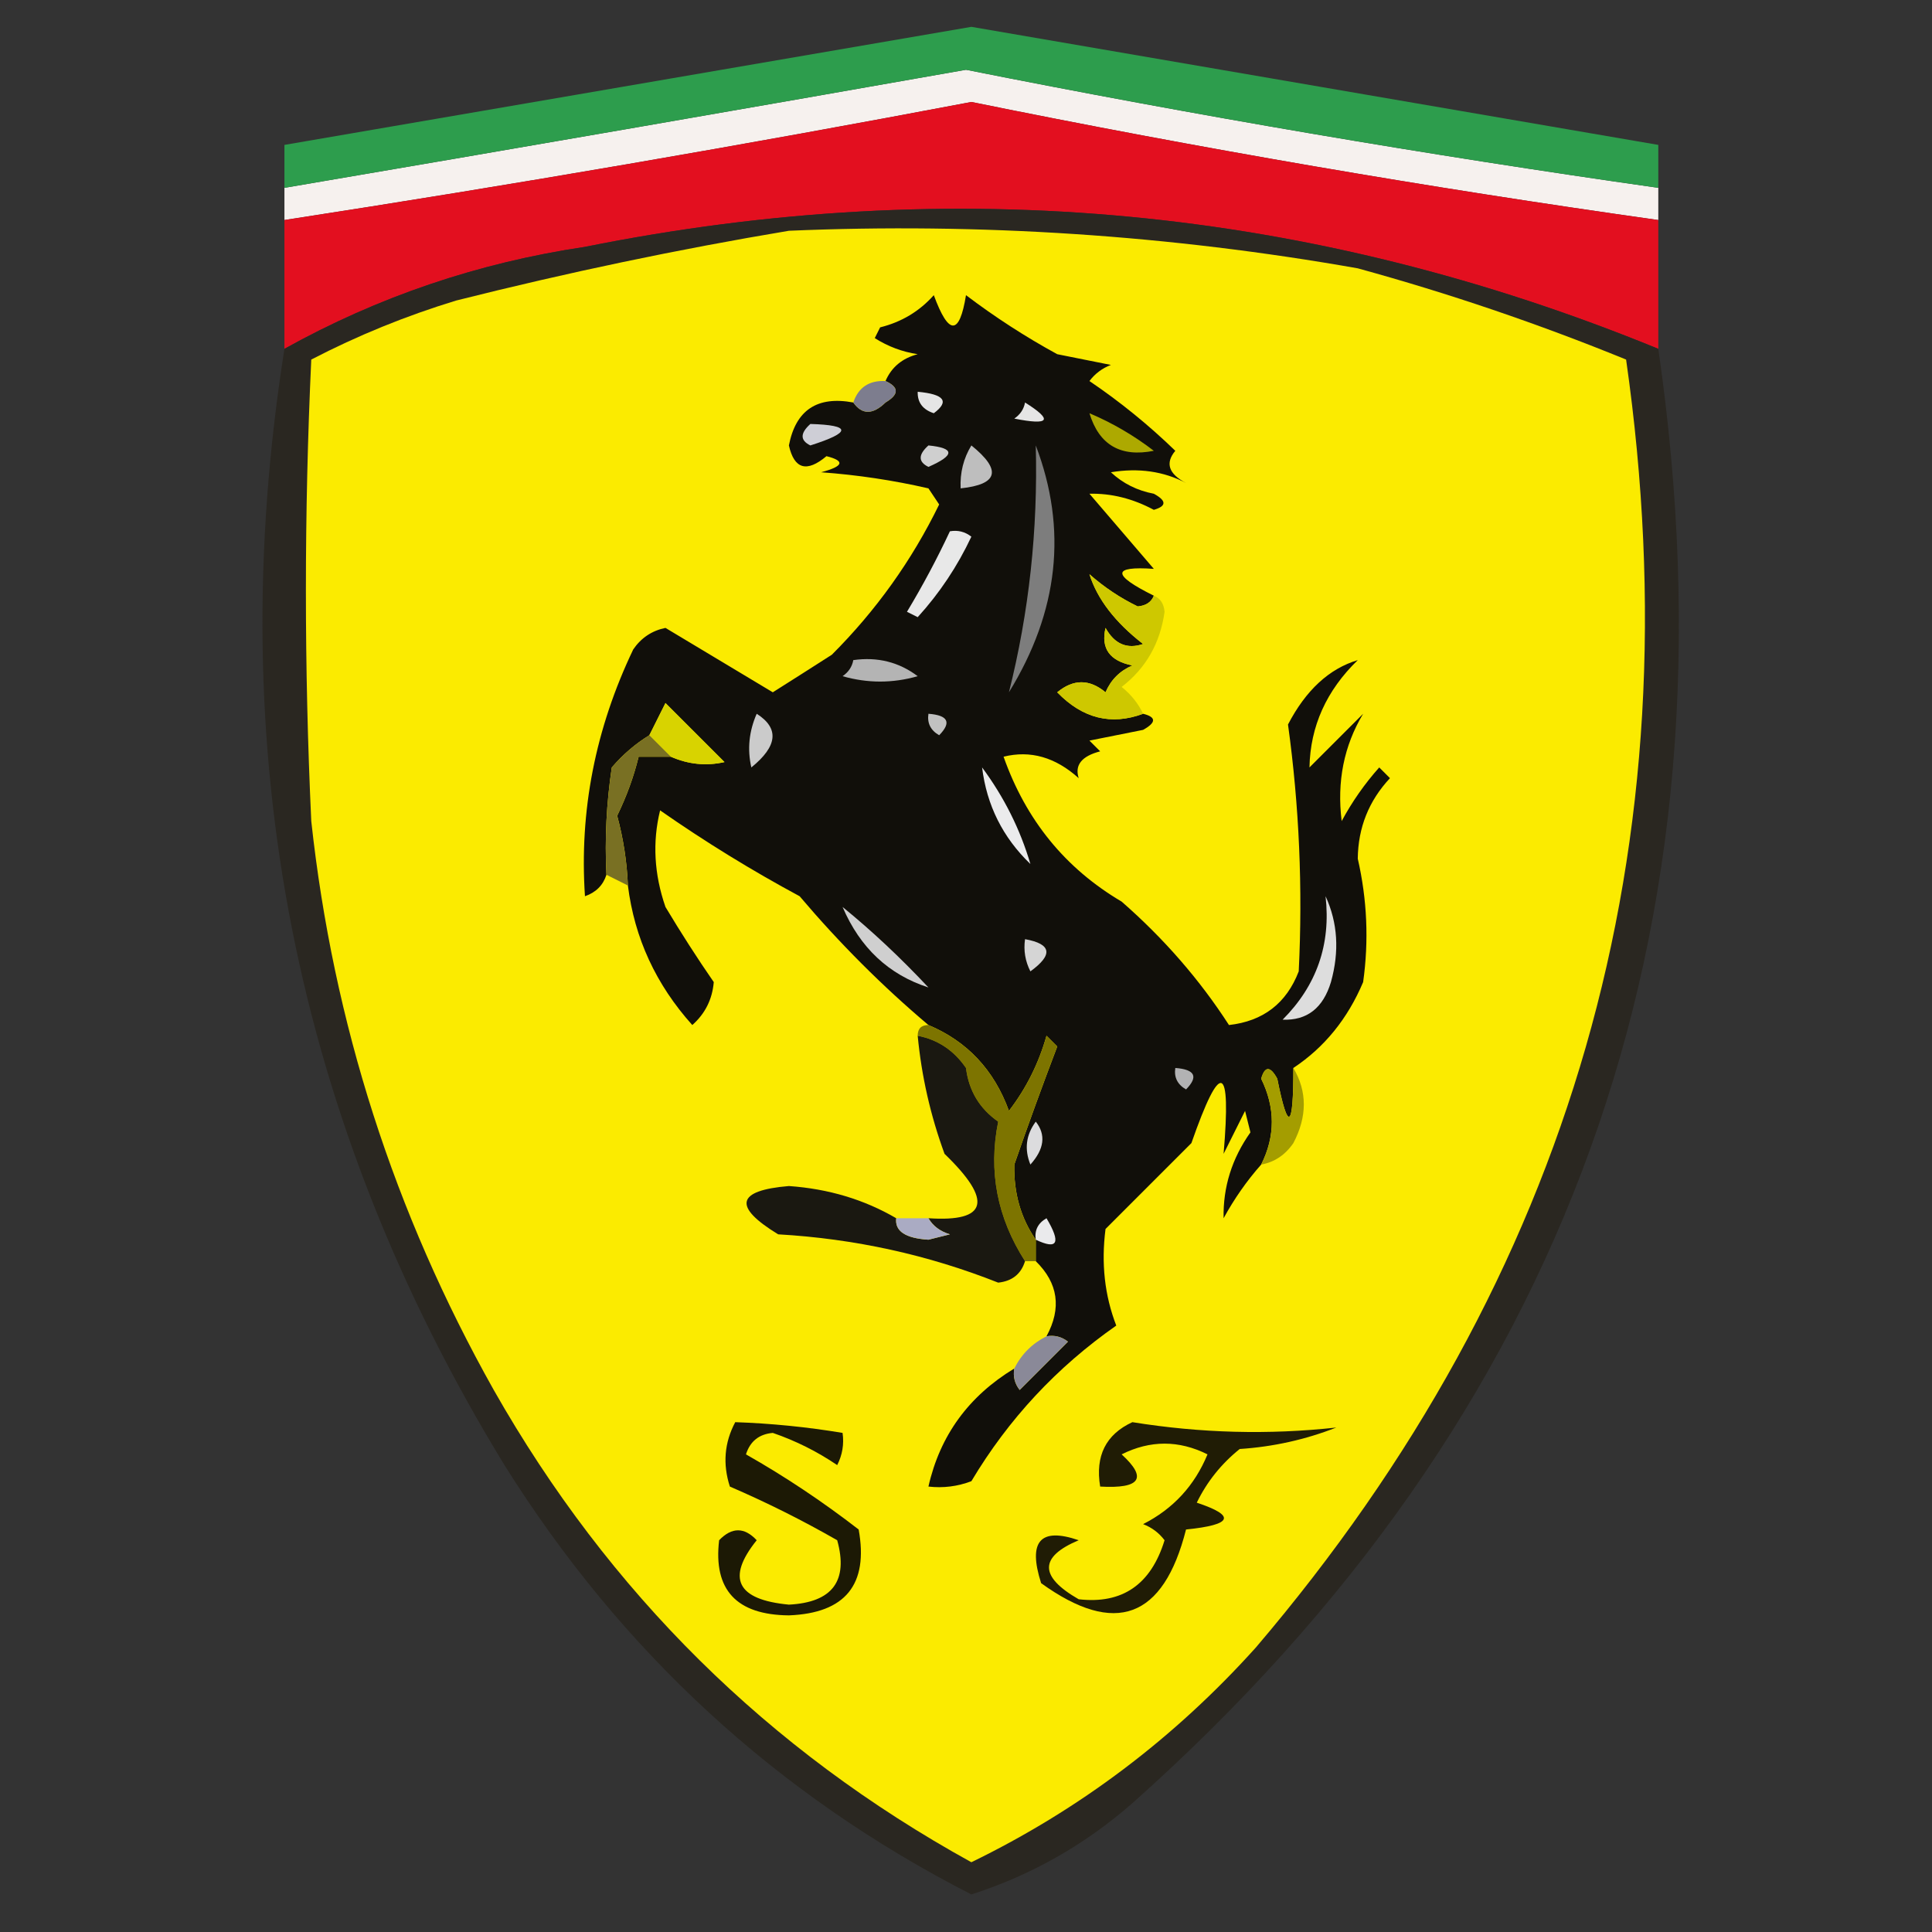 <svg xmlns="http://www.w3.org/2000/svg" xmlns:xlink="http://www.w3.org/1999/xlink" width="180px" height="180px" style="shape-rendering:geometricPrecision; text-rendering:geometricPrecision; image-rendering:optimizeQuality; fill-rule:evenodd; clip-rule:evenodd"><rect width="100%" height="100%" fill="#333333" stroke="none"/><g><path style="opacity:1" fill="#f6f1ee" d="M 154.5,17.5 C 154.5,18.5 154.5,19.5 154.5,20.5C 133.055,17.481 111.721,13.815 90.5,9.5C 69.221,13.54 47.888,17.206 26.5,20.5C 26.5,19.5 26.5,18.5 26.5,17.5C 47.668,13.9 68.834,10.233 90,6.5C 111.407,10.762 132.907,14.429 154.5,17.5 Z"></path></g><g><path style="opacity:1" fill="#2d9d4d" d="M 154.5,17.5 C 132.907,14.429 111.407,10.762 90,6.5C 68.834,10.233 47.668,13.9 26.5,17.5C 26.5,16.167 26.5,14.833 26.5,13.5C 47.825,9.835 69.159,6.168 90.5,2.5C 111.837,6.167 133.171,9.834 154.5,13.5C 154.5,14.833 154.5,16.167 154.5,17.5 Z"></path></g><g><path style="opacity:1" fill="#e30f1f" d="M 154.5,20.5 C 154.5,24.5 154.5,28.5 154.5,32.5C 122.189,19.263 88.856,16.096 54.5,23C 44.555,24.481 35.222,27.648 26.5,32.5C 26.5,28.5 26.5,24.5 26.5,20.5C 47.888,17.206 69.221,13.54 90.5,9.5C 111.721,13.815 133.055,17.481 154.5,20.5 Z"></path></g><g><path style="opacity:1" fill="#2a2721" d="M 154.5,32.5 C 162.363,86.769 146.029,131.936 105.5,168C 101.063,171.883 96.063,174.717 90.5,176.5C 72.406,167.246 57.906,153.913 47,136.5C 27.438,104.521 20.605,69.854 26.5,32.5C 35.222,27.648 44.555,24.481 54.5,23C 88.856,16.096 122.189,19.263 154.5,32.5 Z"></path></g><g><path style="opacity:1" fill="#fbeb00" d="M 73.5,21.5 C 91.306,20.741 108.972,21.908 126.5,25C 134.997,27.332 143.331,30.166 151.5,33.5C 157.991,78.9 146.491,118.9 117,153.5C 109.416,161.929 100.583,168.596 90.5,173.5C 71.554,163.055 56.721,148.388 46,129.5C 36.712,112.969 31.045,95.302 29,76.5C 28.333,62.167 28.333,47.833 29,33.5C 33.315,31.261 37.815,29.428 42.5,28C 52.876,25.387 63.209,23.221 73.5,21.5 Z"></path></g><g><path style="opacity:1" fill="#110f0a" d="M 107.5,55.5 C 107.265,56.097 106.765,56.43 106,56.5C 104.374,55.711 102.874,54.711 101.5,53.5C 102.231,55.817 103.898,57.984 106.5,60C 105.004,60.507 103.837,60.007 103,58.5C 102.552,60.409 103.385,61.576 105.5,62C 104.333,62.5 103.5,63.333 103,64.5C 101.506,63.253 100.006,63.253 98.5,64.5C 100.859,66.939 103.526,67.606 106.5,66.5C 107.738,66.81 107.738,67.31 106.5,68C 104.833,68.333 103.167,68.667 101.5,69C 101.833,69.333 102.167,69.667 102.5,70C 100.776,70.448 100.109,71.281 100.5,72.5C 98.332,70.546 95.998,69.879 93.5,70.5C 95.585,76.406 99.252,80.906 104.5,84C 108.444,87.447 111.777,91.281 114.5,95.5C 117.688,95.144 119.855,93.477 121,90.5C 121.381,82.756 121.047,75.089 120,67.5C 121.667,64.301 123.834,62.301 126.5,61.5C 123.575,64.337 122.075,67.671 122,71.5C 123.667,69.833 125.333,68.167 127,66.5C 125.211,69.48 124.544,72.814 125,76.5C 125.972,74.695 127.139,73.028 128.5,71.5C 128.833,71.833 129.167,72.167 129.5,72.5C 127.532,74.605 126.532,77.105 126.5,80C 127.374,83.815 127.54,87.649 127,91.5C 125.558,94.916 123.391,97.583 120.5,99.5C 120.508,105.208 120.008,105.541 119,100.5C 118.346,99.304 117.846,99.304 117.5,100.5C 118.824,103.198 118.824,105.864 117.5,108.5C 116.164,110.01 114.997,111.677 114,113.5C 113.94,110.604 114.773,107.937 116.5,105.5C 116.333,104.833 116.167,104.167 116,103.5C 115.333,104.833 114.667,106.167 114,107.5C 114.721,99.048 113.721,98.714 111,106.5C 108.333,109.167 105.667,111.833 103,114.5C 102.585,117.707 102.918,120.707 104,123.5C 98.455,127.378 93.955,132.211 90.5,138C 89.207,138.49 87.873,138.657 86.5,138.5C 87.574,133.748 90.24,130.081 94.5,127.5C 94.369,128.239 94.536,128.906 95,129.5C 96.5,128 98,126.5 99.5,125C 98.906,124.536 98.239,124.369 97.5,124.5C 98.924,121.875 98.591,119.542 96.5,117.5C 96.5,116.833 96.5,116.167 96.5,115.5C 95.107,113.489 94.44,111.155 94.5,108.5C 95.758,104.872 97.091,101.205 98.5,97.5C 98.167,97.167 97.833,96.833 97.5,96.5C 96.777,99.07 95.61,101.403 94,103.5C 92.615,99.688 90.115,97.021 86.5,95.5C 82.215,91.882 78.215,87.882 74.5,83.5C 70.038,81.099 65.704,78.433 61.5,75.5C 60.776,78.451 60.943,81.451 62,84.5C 63.46,86.938 64.96,89.272 66.5,91.5C 66.363,93.107 65.696,94.441 64.5,95.5C 61.112,91.728 59.112,87.395 58.5,82.5C 58.41,80.304 58.077,78.137 57.5,76C 58.378,74.2 59.045,72.367 59.5,70.5C 60.5,70.5 61.5,70.5 62.5,70.5C 64.137,71.218 65.803,71.385 67.5,71C 65.667,69.167 63.833,67.333 62,65.5C 61.487,66.527 60.987,67.527 60.5,68.5C 59.206,69.29 58.039,70.29 57,71.5C 56.502,74.817 56.335,78.15 56.5,81.5C 56.189,82.478 55.522,83.144 54.5,83.5C 53.965,75.558 55.465,67.891 59,60.5C 59.739,59.426 60.739,58.759 62,58.5C 65.333,60.5 68.667,62.5 72,64.5C 73.823,63.349 75.656,62.182 77.5,61C 81.624,56.879 84.957,52.213 87.5,47C 87.167,46.5 86.833,46 86.5,45.5C 83.223,44.746 79.89,44.246 76.5,44C 78.595,43.444 78.762,42.944 77,42.5C 75.162,44.045 73.996,43.711 73.5,41.5C 74.136,38.206 76.136,36.873 79.5,37.5C 80.313,38.653 81.313,38.653 82.5,37.5C 83.773,36.743 83.773,36.077 82.5,35.5C 83.058,34.21 84.058,33.377 85.5,33C 84.062,32.781 82.729,32.281 81.5,31.5C 81.667,31.167 81.833,30.833 82,30.5C 83.996,30.004 85.663,29.004 87,27.5C 88.389,31.272 89.389,31.272 90,27.5C 92.703,29.548 95.536,31.382 98.5,33C 100.167,33.333 101.833,33.667 103.5,34C 102.692,34.308 102.025,34.808 101.5,35.5C 104.35,37.427 107.017,39.594 109.5,42C 108.542,43.148 108.875,44.148 110.5,45C 108.406,43.906 106.073,43.572 103.5,44C 104.623,45.044 105.956,45.71 107.5,46C 108.696,46.654 108.696,47.154 107.5,47.5C 105.544,46.452 103.544,45.952 101.5,46C 103.5,48.333 105.5,50.667 107.5,53C 103.585,52.725 103.585,53.558 107.5,55.5 Z"></path></g><g><path style="opacity:1" fill="#7d7d8e" d="M 82.5,35.5 C 83.773,36.077 83.773,36.743 82.5,37.5C 81.313,38.653 80.313,38.653 79.5,37.5C 79.973,36.094 80.973,35.427 82.5,35.5 Z"></path></g><g><path style="opacity:1" fill="#e5e5e5" d="M 85.5,36.5 C 87.983,36.73 88.483,37.397 87,38.5C 85.97,38.164 85.47,37.497 85.5,36.5 Z"></path></g><g><path style="opacity:1" fill="#e5e5e5" d="M 95.5,37.5 C 98.137,39.154 97.803,39.654 94.5,39C 95.056,38.617 95.389,38.117 95.5,37.5 Z"></path></g><g><path style="opacity:1" fill="#ceced6" d="M 75.5,39.5 C 79.339,39.612 79.339,40.279 75.5,41.5C 74.537,41.03 74.537,40.364 75.5,39.5 Z"></path></g><g><path style="opacity:1" fill="#ada900" d="M 101.5,38.5 C 103.636,39.403 105.636,40.569 107.5,42C 104.399,42.619 102.399,41.452 101.5,38.5 Z"></path></g><g><path style="opacity:1" fill="#cfcfcf" d="M 86.5,41.5 C 88.975,41.747 88.975,42.413 86.5,43.5C 85.537,43.03 85.537,42.364 86.5,41.5 Z"></path></g><g><path style="opacity:1" fill="#bebebe" d="M 90.5,41.5 C 93.347,43.797 93.013,45.131 89.5,45.5C 89.433,44.041 89.766,42.708 90.5,41.5 Z"></path></g><g><path style="opacity:1" fill="#e8e8e8" d="M 88.5,49.5 C 89.239,49.369 89.906,49.536 90.5,50C 89.205,52.758 87.539,55.258 85.5,57.5C 85.167,57.333 84.833,57.167 84.5,57C 85.973,54.552 87.306,52.052 88.5,49.5 Z"></path></g><g><path style="opacity:1" fill="#7d7d7d" d="M 96.5,41.5 C 99.47,49.295 98.637,56.962 94,64.5C 95.874,57.037 96.707,49.371 96.5,41.5 Z"></path></g><g><path style="opacity:1" fill="#b4b4b4" d="M 79.5,61.5 C 81.751,61.181 83.751,61.681 85.5,63C 83.167,63.667 80.833,63.667 78.5,63C 79.056,62.617 79.389,62.117 79.5,61.5 Z"></path></g><g><path style="opacity:1" fill="#cec800" d="M 107.5,55.5 C 108.097,55.735 108.43,56.235 108.5,57C 108.091,59.929 106.757,62.262 104.5,64C 105.381,64.708 106.047,65.542 106.5,66.5C 103.526,67.606 100.859,66.939 98.5,64.5C 100.006,63.253 101.506,63.253 103,64.5C 103.5,63.333 104.333,62.5 105.5,62C 103.385,61.576 102.552,60.409 103,58.5C 103.837,60.007 105.004,60.507 106.5,60C 103.898,57.984 102.231,55.817 101.5,53.5C 102.874,54.711 104.374,55.711 106,56.5C 106.765,56.43 107.265,56.097 107.5,55.5 Z"></path></g><g><path style="opacity:1" fill="#d8d300" d="M 62.5,70.5 C 61.833,69.833 61.167,69.167 60.5,68.5C 60.987,67.527 61.487,66.527 62,65.5C 63.833,67.333 65.667,69.167 67.5,71C 65.803,71.385 64.137,71.218 62.5,70.5 Z"></path></g><g><path style="opacity:1" fill="#cbcbcb" d="M 70.5,66.5 C 72.62,67.85 72.453,69.517 70,71.5C 69.615,69.803 69.782,68.137 70.5,66.5 Z"></path></g><g><path style="opacity:1" fill="#c1c1c1" d="M 86.5,66.5 C 88.337,66.639 88.67,67.306 87.5,68.5C 86.703,68.043 86.369,67.376 86.5,66.5 Z"></path></g><g><path style="opacity:1" fill="#797023" d="M 60.5,68.5 C 61.167,69.167 61.833,69.833 62.5,70.5C 61.5,70.5 60.5,70.5 59.5,70.5C 59.045,72.367 58.378,74.2 57.5,76C 58.077,78.137 58.41,80.304 58.5,82.5C 57.833,82.167 57.167,81.833 56.5,81.5C 56.335,78.15 56.502,74.817 57,71.5C 58.039,70.29 59.206,69.29 60.5,68.5 Z"></path></g><g><path style="opacity:1" fill="#ebebec" d="M 91.5,71.5 C 93.554,74.275 95.054,77.275 96,80.5C 93.429,78.024 91.929,75.024 91.5,71.5 Z"></path></g><g><path style="opacity:1" fill="#cfcfcf" d="M 78.5,84.5 C 81.224,86.717 83.891,89.217 86.5,92C 82.798,90.804 80.131,88.304 78.5,84.5 Z"></path></g><g><path style="opacity:1" fill="#d5d5d5" d="M 95.5,87.5 C 97.973,87.947 98.14,88.947 96,90.5C 95.517,89.552 95.35,88.552 95.5,87.5 Z"></path></g><g><path style="opacity:1" fill="#dddddd" d="M 123.5,83.5 C 124.634,85.966 124.801,88.633 124,91.5C 123.268,93.923 121.768,95.09 119.5,95C 122.672,91.819 124.006,87.986 123.5,83.5 Z"></path></g><g><path style="opacity:1" fill="#7d7400" d="M 85.5,96.5 C 85.5,95.833 85.833,95.5 86.5,95.5C 90.115,97.021 92.615,99.688 94,103.5C 95.61,101.403 96.777,99.07 97.5,96.5C 97.833,96.833 98.167,97.167 98.5,97.5C 97.091,101.205 95.758,104.872 94.5,108.5C 94.44,111.155 95.107,113.489 96.5,115.5C 96.5,116.167 96.5,116.833 96.5,117.5C 96.167,117.5 95.833,117.5 95.5,117.5C 92.9,113.447 92.067,109.113 93,104.5C 91.26,103.284 90.26,101.618 90,99.5C 88.871,97.859 87.371,96.859 85.5,96.5 Z"></path></g><g><path style="opacity:1" fill="#b2b2b3" d="M 109.5,99.5 C 111.337,99.639 111.67,100.306 110.5,101.5C 109.702,101.043 109.369,100.376 109.5,99.5 Z"></path></g><g><path style="opacity:1" fill="#a49d00" d="M 120.5,99.5 C 121.797,101.693 121.797,104.027 120.5,106.5C 119.735,107.612 118.735,108.279 117.5,108.5C 118.824,105.864 118.824,103.198 117.5,100.5C 117.846,99.304 118.346,99.304 119,100.5C 120.008,105.541 120.508,105.208 120.5,99.5 Z"></path></g><g><path style="opacity:1" fill="#dcdcde" d="M 96.5,104.5 C 97.465,105.721 97.298,107.054 96,108.5C 95.421,107.072 95.588,105.738 96.5,104.5 Z"></path></g><g><path style="opacity:1" fill="#1a1811" d="M 85.5,96.5 C 87.371,96.859 88.871,97.859 90,99.5C 90.26,101.618 91.26,103.284 93,104.5C 92.067,109.113 92.9,113.447 95.5,117.5C 95.134,118.695 94.301,119.361 93,119.5C 86.451,116.907 79.618,115.407 72.5,115C 68.264,112.412 68.598,110.912 73.5,110.5C 77.185,110.759 80.518,111.759 83.5,113.5C 83.354,114.699 84.354,115.366 86.5,115.5C 87.167,115.333 87.833,115.167 88.5,115C 87.584,114.722 86.918,114.222 86.5,113.5C 92.034,113.87 92.534,111.87 88,107.5C 86.691,103.93 85.857,100.263 85.5,96.5 Z"></path></g><g><path style="opacity:1" fill="#aaabc3" d="M 83.5,113.5 C 84.5,113.5 85.5,113.5 86.5,113.5C 86.918,114.222 87.584,114.722 88.5,115C 87.833,115.167 87.167,115.333 86.5,115.5C 84.354,115.366 83.354,114.699 83.5,113.5 Z"></path></g><g><path style="opacity:1" fill="#eaeaec" d="M 96.5,115.5 C 96.369,114.624 96.703,113.957 97.5,113.5C 98.873,115.808 98.54,116.475 96.5,115.5 Z"></path></g><g><path style="opacity:1" fill="#8a8998" d="M 97.5,124.5 C 98.239,124.369 98.906,124.536 99.5,125C 98,126.5 96.5,128 95,129.5C 94.536,128.906 94.369,128.239 94.5,127.5C 95.167,126.167 96.167,125.167 97.5,124.5 Z"></path></g><g><path style="opacity:1" fill="#1c1905" d="M 68.5,132.5 C 71.86,132.616 75.193,132.949 78.5,133.5C 78.65,134.552 78.483,135.552 78,136.5C 76.139,135.236 74.139,134.236 72,133.5C 70.72,133.613 69.887,134.28 69.5,135.5C 73.124,137.555 76.624,139.889 80,142.5C 80.929,147.629 78.763,150.296 73.5,150.5C 68.615,150.456 66.449,148.122 67,143.5C 68.183,142.269 69.349,142.269 70.5,143.5C 67.65,147.044 68.65,149.044 73.5,149.5C 77.552,149.293 79.052,147.293 78,143.5C 74.754,141.641 71.421,139.975 68,138.5C 67.322,136.402 67.489,134.402 68.5,132.5 Z"></path></g><g><path style="opacity:1" fill="#201c05" d="M 105.5,132.5 C 111.853,133.524 118.187,133.691 124.5,133C 121.623,134.127 118.623,134.794 115.5,135C 113.787,136.378 112.453,138.045 111.5,140C 115.18,141.225 114.847,142.058 110.5,142.5C 108.394,150.806 103.894,152.473 97,147.5C 95.751,143.604 96.917,142.27 100.5,143.5C 96.81,145.051 96.81,146.884 100.5,149C 104.564,149.466 107.231,147.633 108.5,143.5C 107.975,142.808 107.308,142.308 106.5,142C 109.296,140.581 111.296,138.415 112.5,135.5C 109.833,134.167 107.167,134.167 104.5,135.5C 106.924,137.714 106.257,138.714 102.5,138.5C 102.028,135.642 103.028,133.642 105.5,132.5 Z"></path></g></svg>
